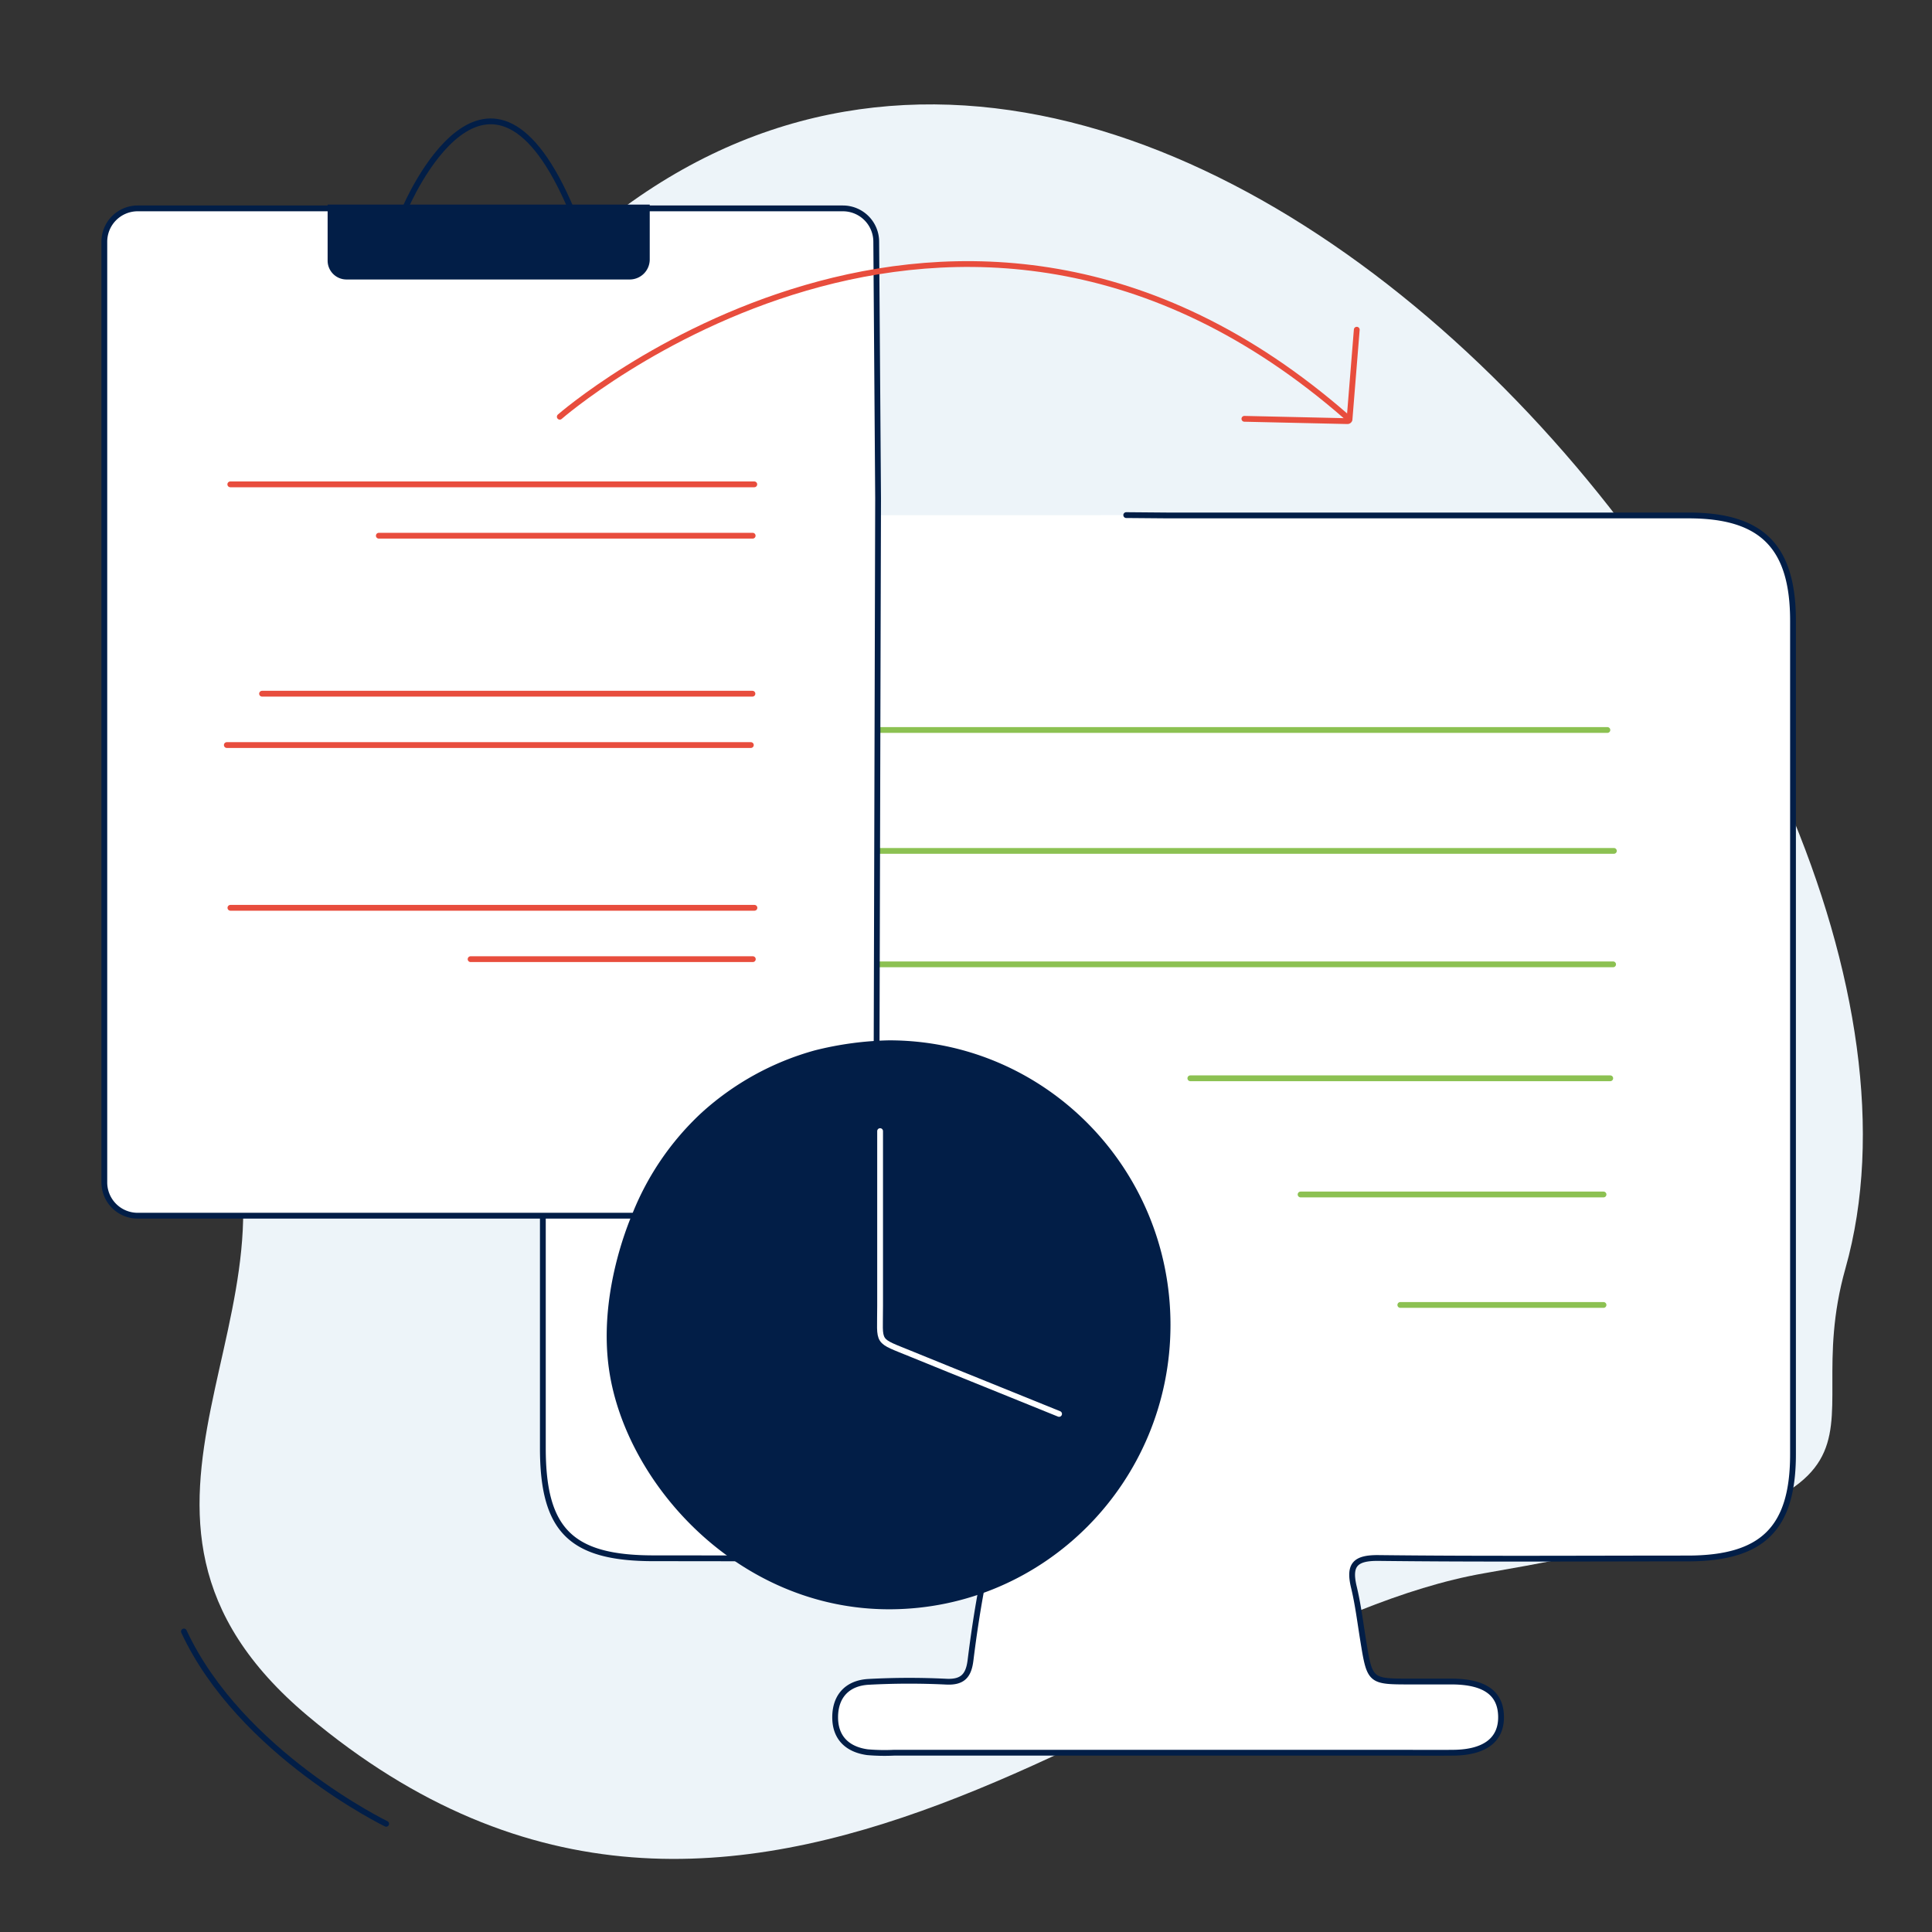 <svg xmlns="http://www.w3.org/2000/svg" width="500" height="500" viewBox="0 0 500 500"><rect x="0" y="0" width="500" height="500" fill="#333333" stroke="none"/><path d="M140.51,71.93C289.08-79.38,517,188.71,477.6,328.26c-13.58,48.07,27.08,57.95-93.45,78.89-83.21,14.46-190.72,132.51-304.51,36.92-63-52.91,4.11-105.16-23.9-162.86C26.42,220.79,40.52,173.76,140.51,71.93Z" fill="#edf4f9"/><path d="M99.94,472S62.23,453.68,47.6,422.23" fill="none" stroke="#021e47" stroke-linecap="round" stroke-linejoin="round" stroke-width="1.5"/><path d="M291.47,133.31l10.78.09q67.39,0,134.78,0c19,0,27,8.11,27,27.29q0,107.82,0,215.64c0,19.18-7.81,26.95-27.14,27-26.7,0-53.4.19-80.09-.12-6.08-.07-7.8,1.76-6.42,7.51,1.08,4.48,1.64,9.08,2.38,13.64,1.75,10.82,1.74,10.82,12.3,10.82,3.6,0,7.19,0,10.79,0,8.4.07,12.5,3,12.62,9s-4.1,9.33-12.26,9.42c-5.14.05-10.27,0-15.4,0H231.41a51.45,51.45,0,0,1-6.92-.13c-5.3-.73-8.45-3.87-8.35-9.28s3.33-8.65,8.68-8.93a196.6,196.6,0,0,1,20-.05c4.32.23,5.86-1.55,6.35-5.54.82-6.61,1.81-13.21,3.07-19.76,1-4.95-.33-6.78-5.73-6.73-26.44.23-52.88.11-79.32.1-21.42,0-28.7-7.24-28.7-28.51q0-106.67,0-213.33c0-20.27,7.69-28.06,27.74-28.07" fill="#fff" stroke="#021e47" stroke-linecap="round" stroke-linejoin="round" stroke-width="1.5"/><line x1="185.78" y1="220.21" x2="417.67" y2="220.21" fill="none" stroke="#8cc152" stroke-linecap="round" stroke-linejoin="round" stroke-width="1.5"/><line x1="185.58" y1="249.57" x2="417.47" y2="249.57" fill="none" stroke="#8cc152" stroke-linecap="round" stroke-linejoin="round" stroke-width="1.5"/><line x1="221.77" y1="188.92" x2="415.99" y2="188.92" fill="none" stroke="#8cc152" stroke-linecap="round" stroke-linejoin="round" stroke-width="1.5"/><line x1="308.06" y1="279.06" x2="416.73" y2="279.06" fill="none" stroke="#8cc152" stroke-linecap="round" stroke-linejoin="round" stroke-width="1.5"/><line x1="336.59" y1="309.13" x2="414.99" y2="309.13" fill="none" stroke="#8cc152" stroke-linecap="round" stroke-linejoin="round" stroke-width="1.5"/><line x1="362.4" y1="337.72" x2="414.99" y2="337.72" fill="none" stroke="#8cc152" stroke-linecap="round" stroke-linejoin="round" stroke-width="1.5"/><path d="M227.25,129l-.48,177a8.62,8.62,0,0,1-8.62,8.62H35.6A8.62,8.62,0,0,1,27,306V62.56a8.63,8.63,0,0,1,8.62-8.63H218.15a8.63,8.63,0,0,1,8.62,8.63l.48,66.4" fill="#fff" stroke="#021e47" stroke-linecap="round" stroke-linejoin="round" stroke-width="1.5"/><path d="M84.8,52.95h83.35a0,0,0,0,1,0,0v14.2A5.18,5.18,0,0,1,163,72.33H89.67a4.88,4.88,0,0,1-4.88-4.88V52.95A0,0,0,0,1,84.8,52.95Z" fill="#021e47"/><path d="M104.61,54.45c.91-2.3,22-50.68,43.35,0" fill="none" stroke="#021e47" stroke-linecap="round" stroke-linejoin="round" stroke-width="1.5"/><line x1="98.04" y1="138.64" x2="194.79" y2="138.64" fill="none" stroke="#e84d3d" stroke-linecap="round" stroke-linejoin="round" stroke-width="1.5"/><line x1="67.82" y1="179.53" x2="194.73" y2="179.53" fill="none" stroke="#e84d3d" stroke-linecap="round" stroke-linejoin="round" stroke-width="1.5"/><line x1="58.7" y1="192.82" x2="194.32" y2="192.82" fill="none" stroke="#e84d3d" stroke-linecap="round" stroke-linejoin="round" stroke-width="1.5"/><line x1="59.63" y1="234.94" x2="195.25" y2="234.94" fill="none" stroke="#e84d3d" stroke-linecap="round" stroke-linejoin="round" stroke-width="1.5"/><line x1="121.79" y1="248.23" x2="194.83" y2="248.23" fill="none" stroke="#e84d3d" stroke-linecap="round" stroke-linejoin="round" stroke-width="1.5"/><line x1="59.6" y1="125.35" x2="195.21" y2="125.35" fill="none" stroke="#e84d3d" stroke-linecap="round" stroke-linejoin="round" stroke-width="1.5"/><path d="M322.05,108.39l26.66.6a.56.56,0,0,0,.54-.38l1.88-23.28" fill="none" stroke="#e84d3d" stroke-linecap="round" stroke-linejoin="round" stroke-width="1.5"/><path d="M144.87,107.85s101.79-88.91,203.59,0" fill="none" stroke="#e84d3d" stroke-linecap="round" stroke-linejoin="round" stroke-width="1.5"/><path d="M181.41,288.12a72.05,72.05,0,0,1,29.49-16.29,85.51,85.51,0,0,1,19.2-2.59c40.22,0,72.82,33,72.82,73.62s-32.6,73.62-72.82,73.62c-39,0-68-32.37-72.42-61.64-2.89-19,4.47-37.15,6-40.78A72.13,72.13,0,0,1,181.41,288.12Z" fill="#021e47"/><path d="M274.09,365.92c-12.62-5.15-25.29-10.2-37.91-15.36-9.7-4-8.38-2.42-8.41-12.56q0-22.63,0-45.27" fill="none" stroke="#fff" stroke-linecap="round" stroke-linejoin="round" stroke-width="1.5"/></svg>